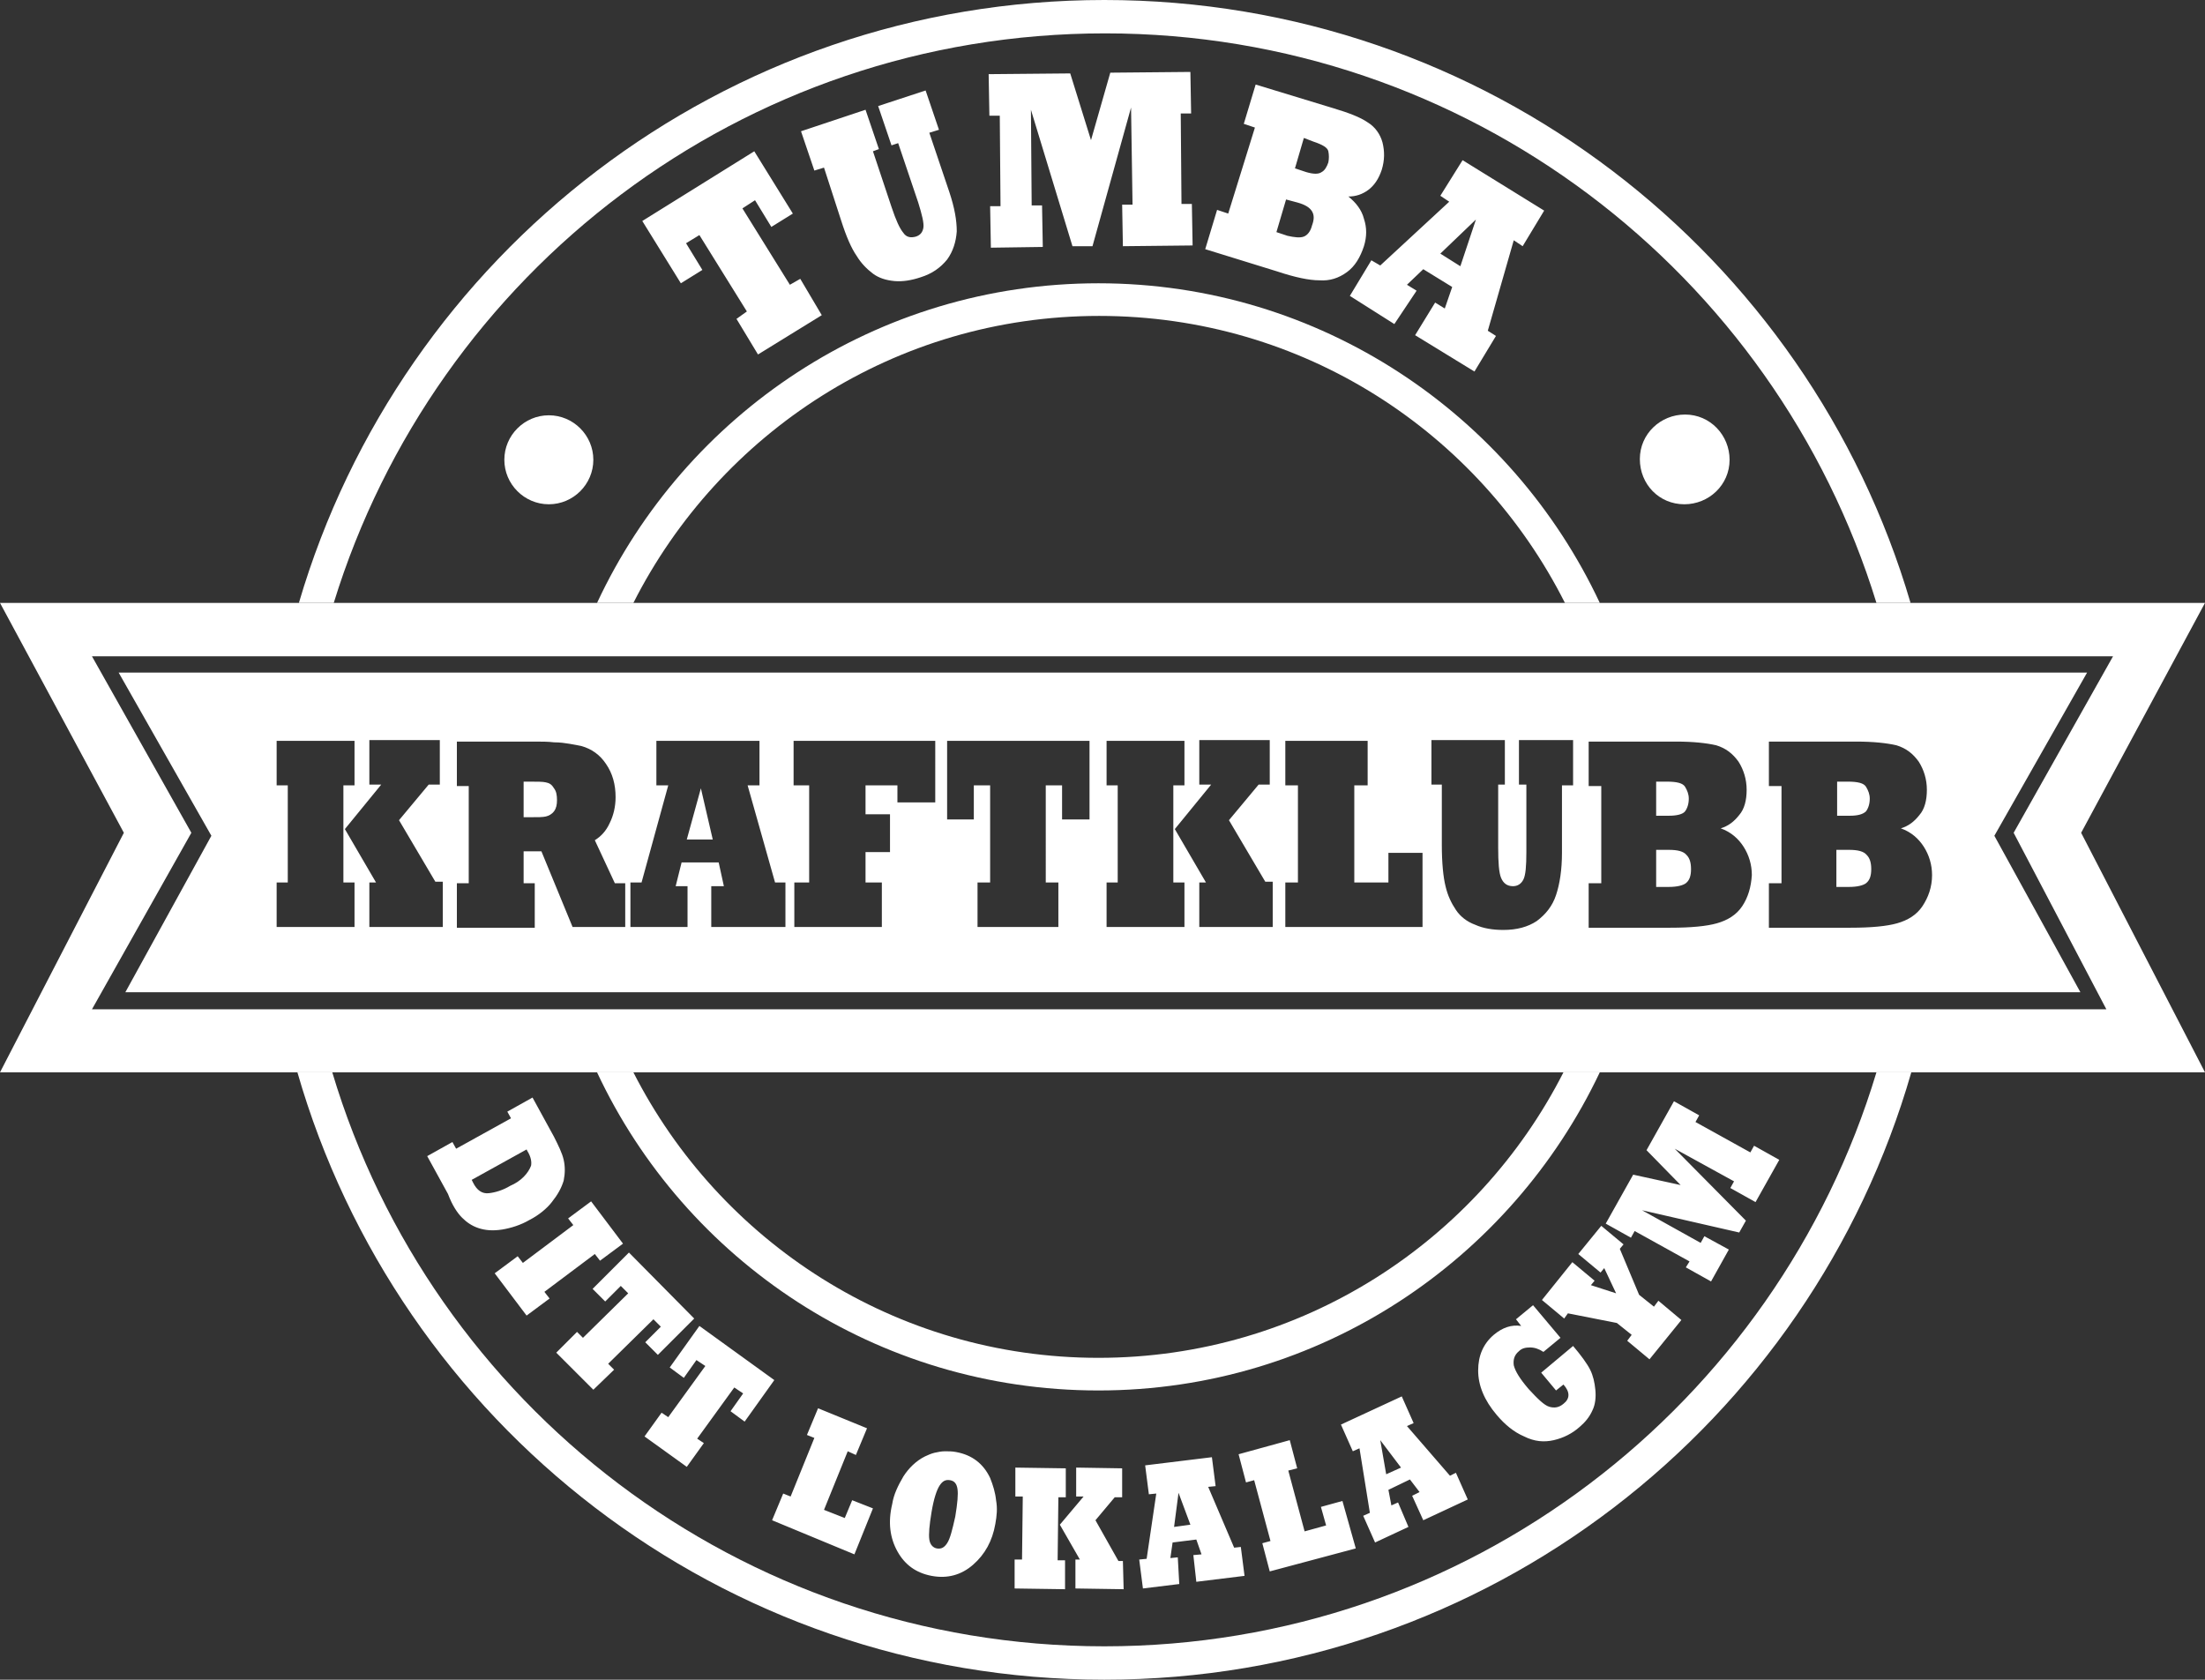 <?xml version="1.0" encoding="utf-8"?>
<!-- Generator: Adobe Illustrator 21.1.0, SVG Export Plug-In . SVG Version: 6.00 Build 0)  -->
<svg version="1.1" id="Lager_1" xmlns="http://www.w3.org/2000/svg" xmlns:xlink="http://www.w3.org/1999/xlink" x="0px" y="0px"
	 viewBox="0 0 297.3 226.5" style="enable-background:new 0 0 297.3 226.5;" xml:space="preserve">
<rect x="0" y="0" width="297.3" height="226.5" fill="#333333" stroke="none"/>
<style type="text/css">
	.st0{fill:#FFFFFF;}
</style>
<g>
	<g>
		<path class="st0" d="M73.6,105.5c-0.4-0.1-1.2-0.1-2.3-0.1h-0.7v4.8h0.8c1.1,0,1.8,0,2.2-0.1c0.4-0.1,0.8-0.3,1.1-0.7
			c0.3-0.4,0.4-0.9,0.4-1.5c0-0.7-0.1-1.2-0.4-1.6C74.4,105.8,74.1,105.6,73.6,105.5"/>
	</g>
	<polygon class="st0" points="92.6,113.2 96.1,113.2 94.5,106.3 	"/>
	<g>
		<path class="st0" d="M249.3,114.6h-1.7v5h1.7c1.1,0,1.9-0.2,2.3-0.5c0.5-0.4,0.7-1,0.7-1.9c0-0.9-0.2-1.5-0.6-1.9
			C251.3,114.8,250.5,114.6,249.3,114.6"/>
		<path class="st0" d="M225,114.6h-1.7v5h1.7c1.1,0,1.9-0.2,2.3-0.5c0.5-0.4,0.7-1,0.7-1.9c0-0.9-0.2-1.5-0.6-1.9
			C227,114.8,226.2,114.6,225,114.6"/>
		<path class="st0" d="M251.6,109.4c0.3-0.4,0.5-1,0.5-1.7c0-0.6-0.2-1.1-0.5-1.6c-0.3-0.5-1.1-0.7-2.5-0.7h-1.4v4.6h1.7
			C250.5,110,251.2,109.8,251.6,109.4"/>
		<path class="st0" d="M74,68c3.3,0,6-2.7,6-6c0-3.3-2.7-6-6-6c-3.3,0-6,2.7-6,6C68,65.3,70.7,68,74,68"/>
	</g>
	<path class="st0" d="M25.8,112.3L12.4,88.5h272.5l-13.4,23.8l12.5,23.8H12.4L25.8,112.3z M0,81.3l16.7,31L0,144.6h297.3l-16.7-32.3
		l16.7-31H0z"/>
	<g>
		<path class="st0" d="M40.1,144.6c13.6,47.3,57.1,81.9,108.8,81.9s95.2-34.6,108.8-81.9h-4.7c-13.5,44.8-55,77.4-104.1,77.4
			c-49.2,0-90.7-32.6-104.1-77.4H40.1z M257.6,81.3C243.8,34.3,200.4,0,148.9,0C97.5,0,54.1,34.3,40.3,81.3H45
			c13.7-44.5,55-76.8,104-76.8c48.9,0,90.3,32.3,104,76.8H257.6z"/>
		<path class="st0" d="M80.5,144.6c11.9,25.4,37.7,42.9,67.6,42.9c29.9,0,55.6-17.6,67.6-42.9h-4.9c-11.6,22.8-35.3,38.5-62.7,38.5
			S97,167.4,85.4,144.6H80.5z M215.7,81.3c-11.9-25.4-37.7-43.1-67.6-43.1c-29.9,0-55.7,17.6-67.6,43.1h4.9
			c11.6-22.9,35.3-38.7,62.8-38.7s51.2,15.7,62.8,38.7H215.7z"/>
		<path class="st0" d="M227.1,68c3.3,0,6.1-2.6,6.1-6c0-3.3-2.6-6.1-6-6.1c-3.3,0-6.1,2.6-6.1,6C221.1,65.3,223.7,68,227.1,68"/>
		<path class="st0" d="M227.2,109.4c0.3-0.4,0.5-1,0.5-1.7c0-0.6-0.2-1.1-0.5-1.6c-0.3-0.5-1.1-0.7-2.5-0.7h-1.4v4.6h1.7
			C226.1,110,226.9,109.8,227.2,109.4"/>
		<path class="st0" d="M259.2,122.2c-0.8,1.2-2,1.9-3.4,2.3c-1.4,0.4-3.5,0.6-6.3,0.6h-11v-6h1.7v-13.1h-1.7v-6h11.8
			c2.3,0,4.1,0.2,5.4,0.5c1.3,0.4,2.2,1.1,3,2.2c0.7,1.1,1.1,2.4,1.1,3.8c0,1.4-0.3,2.6-1,3.4c-0.7,0.9-1.5,1.5-2.5,1.8
			c1.4,0.5,2.4,1.4,3.1,2.5c0.7,1.1,1.1,2.4,1.1,3.8C260.5,119.6,260,121,259.2,122.2 M234.9,122.2c-0.8,1.2-2,1.9-3.4,2.3
			c-1.4,0.4-3.5,0.6-6.3,0.6h-11v-6h1.7v-13.1h-1.7v-6H226c2.3,0,4.1,0.2,5.4,0.5c1.3,0.4,2.2,1.1,3,2.2c0.7,1.1,1.1,2.4,1.1,3.8
			c0,1.4-0.3,2.6-1,3.4c-0.7,0.9-1.5,1.5-2.5,1.8c1.4,0.5,2.4,1.4,3.1,2.5c0.7,1.1,1.1,2.4,1.1,3.8
			C236.1,119.6,235.7,121,234.9,122.2 M212.1,105.9h-1.5v9.1c0,2.3-0.3,4.2-0.8,5.7c-0.5,1.5-1.4,2.6-2.6,3.5
			c-1.2,0.8-2.7,1.2-4.5,1.2c-1.4,0-2.7-0.2-3.8-0.7c-1.1-0.4-2-1.1-2.6-2c-0.6-0.9-1.1-1.9-1.4-3.2c-0.3-1.2-0.5-3.1-0.5-5.6v-8.1
			H193v-6h9.9v6H202v8.5c0,2,0.1,3.4,0.4,4.1c0.3,0.7,0.8,1.1,1.6,1.1c0.6,0,1.1-0.3,1.4-0.9c0.3-0.6,0.4-1.8,0.4-3.7v-9.1h-1v-6
			h7.3V105.9z M191.7,125h-18.4v-6h1.7v-13.1h-1.7v-6h11.1v6h-1.8V119h4.6v-4h4.6V125z M171.7,125h-10v-6h0.9l-4.2-7.2l4.9-6h-1.6
			v-6h9.5v6h-1.5l-4,4.8l4.9,8.3h1V125z M159.7,125h-10.5v-6h1.5v-13.1h-1.5v-6h10.5v6h-1.5V119h1.5V125z M146.8,110.5h-3.6v-4.6
			h-2.2V119h1.7v6h-10.9v-6h1.7v-13.1h-2.2v4.6h-3.6V99.9h19.2V110.5z M126.1,108.2h-5.1v-2.3h-4.3v3.9h3.3v5.1h-3.3v4.1h2.2v6
			h-11.8v-6h2v-13.1H107v-6h19.1V108.2z M106,125H95.9v-5.5h1.7l-0.7-3.2h-5l-0.8,3.2h1.6v5.5H85v-6h1.5l3.6-13.1h-1.6v-6h13.9v6
			h-1.6l3.7,13.1h1.4V125z M84.2,125h-7L73,114.8h-2.4v4.3h1.5v6H61.6v-6h1.6v-13.1h-1.6v-6h10.5c0.9,0,1.8,0,2.6,0.1
			c0.8,0,1.5,0.1,2.1,0.2c0.6,0.1,1.1,0.2,1.6,0.3c1.4,0.4,2.5,1.2,3.3,2.4c0.9,1.3,1.3,2.8,1.3,4.5c0,1.3-0.3,2.5-0.8,3.5
			c-0.5,1.1-1.2,1.8-2,2.3l2.7,5.8h1.4V125z M59.8,125h-10v-6h0.9l-4.2-7.2l4.9-6h-1.6v-6h9.5v6h-1.5l-4,4.8l4.9,8.3h1V125z
			 M47.8,125H37.3v-6h1.5v-13.1h-1.5v-6h10.5v6h-1.5V119h1.5V125z M281.4,90.7H16l12.5,22l-11.6,21.1h263.6l-11.6-21.1L281.4,90.7z"
			/>
		<path class="st0" d="M229.8,166.7l-0.5,0.9l-7.9-4.4l13.1,3l0.9-1.6l-9.6-9.7l8,4.4l-0.5,0.9l3.4,1.9l3.2-5.7l-3.4-1.9l-0.5,0.9
			l-7.4-4.1l0.5-0.9l-3.4-1.9l-3.7,6.6l4.6,4.7l-6.4-1.4l-3.7,6.6l3.4,1.9l0.5-0.9l7.4,4.1l-0.5,0.8l3.4,1.9l2.4-4.3L229.8,166.7z
			 M223.6,175.4l-0.6,0.8l-2-1.6l-2.6-6.2l0.5-0.6l-3-2.5l-3.1,3.8l3,2.5l0.5-0.6l1.6,3.4l-3.4-1.1l0.5-0.6l-3-2.5l-4.1,5.1l3,2.5
			l0.5-0.7l6.6,1.3l2,1.6l-0.6,0.8l3,2.5l4.3-5.3L223.6,175.4z M210.8,189.3c-0.6,0.5-1.2,0.6-1.9,0.4c-0.7-0.2-1.6-1.1-2.8-2.4
			c-1.2-1.4-1.8-2.4-2-3.2c-0.1-0.8,0.1-1.4,0.7-1.9c0.4-0.4,0.9-0.5,1.5-0.5c0.6,0,1.2,0.2,1.8,0.6l2.3-1.9l-3.7-4.4l-2.3,1.9
			l0.7,0.9c-1.3-0.2-2.5,0.2-3.7,1.2c-1.4,1.2-2.1,2.8-2.1,4.8c0,2,0.8,4,2.5,6c1.1,1.3,2.3,2.3,3.7,2.9c1.4,0.7,2.7,0.8,4,0.5
			c1.3-0.3,2.5-0.9,3.5-1.8c0.7-0.6,1.3-1.3,1.7-2.2c0.4-0.8,0.5-1.8,0.4-2.8c-0.1-1-0.3-1.9-0.7-2.7c-0.4-0.8-1.2-1.9-2.3-3.2
			l-4.3,3.6l2,2.4l1-0.8C211.7,187.7,211.7,188.6,210.8,189.3 M188.5,202.6l-0.9,0.4l-0.4-2.1l2.9-1.4l1.3,1.7l-1,0.5l1.5,3.3l6-2.8
			l-1.6-3.6l-0.8,0.4l-5.8-6.7l0.9-0.4l-1.6-3.6l-8.2,3.8l1.6,3.6l0.9-0.4l1.4,8.7l-0.9,0.4l1.6,3.6l4.5-2.1L188.5,202.6z
			 M188.9,197.9l-2,0.9l-0.8-4.6L188.9,197.9z M181,202.4l-2.9,0.8l0.7,2.5l-2.9,0.8l-2.2-8.2l1.2-0.3l-1-3.8l-6.9,1.9l1,3.8
			l1.1-0.3l2.2,8.2l-1.1,0.3l1,3.8l11.6-3.1L181,202.4z M158.8,210l-1,0.1l0.3-2.1l3.2-0.4l0.7,2l-1.1,0.1l0.4,3.6l6.5-0.8l-0.5-3.9
			l-0.9,0.1l-3.5-8.2l1-0.1l-0.5-3.9l-9,1.1l0.5,3.9l1-0.1l-1.3,8.8l-1,0.1l0.5,3.9l4.9-0.6L158.8,210z M160.5,205.6l-2.2,0.3
			l0.6-4.6L160.5,205.6z M143.6,210.4l-1,0l0.1-8.5l1,0l0-3.9l-6.8-0.1l0,3.9l1,0l-0.1,8.5l-1,0l0,3.9l6.8,0.1L143.6,210.4z
			 M151.4,210.5l-0.6,0l-3.1-5.5l2.6-3.1l1,0l0-3.9l-6.2-0.1l0,3.9l1,0l-3.2,3.8l2.7,4.7l-0.6,0l0,3.9l6.5,0.1L151.4,210.5z
			 M121,209.2c1,1.8,2.5,2.9,4.6,3.3c2.1,0.4,4-0.1,5.6-1.5c1.6-1.4,2.6-3.2,3-5.5c0.2-1.1,0.3-2.1,0.1-3.2c-0.1-1-0.4-2-0.8-3
			c-0.9-1.9-2.4-3.1-4.6-3.5c-0.5-0.1-1-0.1-1.5-0.1c-0.5,0-0.9,0.1-1.4,0.2c-0.4,0.1-0.9,0.3-1.3,0.5c-1.2,0.6-2.2,1.6-2.9,2.7
			c-0.7,1.2-1.3,2.4-1.5,3.7C119.7,205.3,120,207.4,121,209.2 M126.7,200.3c0.4-0.6,0.8-0.8,1.4-0.7c0.6,0.1,0.9,0.5,1,1.2
			c0.1,0.7,0,1.9-0.3,3.7c-0.4,1.8-0.7,3-1.1,3.6c-0.4,0.6-0.8,0.8-1.4,0.7c-0.5-0.1-0.9-0.5-1-1.2c-0.1-0.7,0-1.9,0.3-3.7
			C125.9,202.1,126.3,200.9,126.7,200.3 M117.7,203.4l-2.8-1.1l-1,2.4l-2.8-1.1l3.2-7.9l1.1,0.5l1.5-3.6l-6.6-2.7l-1.5,3.6l1,0.4
			l-3.2,7.9l-1-0.4l-1.5,3.6l11.1,4.6L117.7,203.4z M94.9,194.6L94,194l5-6.9l1.2,0.8l-1.7,2.4l1.9,1.4l4-5.6l-10.1-7.3l-4,5.6
			l1.9,1.4l1.7-2.4l1.2,0.8l-5,6.9l-0.9-0.6l-2.3,3.2l5.7,4.1L94.9,194.6z M82.8,184.7l-0.8-0.8l6.1-6l1,1l-2.1,2.1l1.7,1.7l4.9-4.9
			l-8.8-8.9l-4.9,4.9l1.7,1.7l2.1-2.1l1,1l-6.1,6l-0.8-0.8l-2.8,2.8l5,5L82.8,184.7z M74.1,175.1l-0.7-0.9l6.8-5.1l0.7,0.9l3.1-2.3
			l-4.3-5.7l-3.1,2.3l0.7,0.9l-6.8,5.1l-0.7-0.9l-3.1,2.3l4.3,5.7L74.1,175.1z M62.3,164.2c0.6,0.6,1.3,1.1,2.2,1.4
			c0.9,0.3,1.9,0.4,3.2,0.2c1.2-0.2,2.5-0.6,3.7-1.3c0.6-0.3,1.2-0.7,1.7-1.1c0.5-0.4,1-0.9,1.3-1.3c0.8-1,1.3-1.9,1.6-2.9
			c0.2-1,0.2-1.9,0-2.8c-0.2-0.9-0.7-1.9-1.3-3.1l-2.9-5.3l-3.4,1.9l0.5,0.9l-7.4,4.1l-0.5-0.9l-3.4,1.9l2.8,5.1
			C61,162.6,61.7,163.6,62.3,164.2 M71.1,155.2c0.5,0.8,0.6,1.5,0.5,2c-0.2,0.5-0.5,1-1,1.5c-0.5,0.5-1.1,0.9-1.8,1.2
			c-1,0.6-2,0.9-2.9,1c-0.9,0.1-1.6-0.4-2.1-1.4l-0.2-0.4L71,155L71.1,155.2z"/>
		<path class="st0" d="M191,39.2l-1.3-0.8l2.2-2.1l3.9,2.4l-1,2.9l-1.3-0.8l-2.7,4.4l8,4.9l2.9-4.8l-1.1-0.7l3.5-12.2l1.2,0.8
			l2.9-4.8l-11-6.8l-3,4.8l1.2,0.8l-9.3,8.6l-1.2-0.7l-2.9,4.8l6,3.8L191,39.2z M196.9,35.9l-2.7-1.7l4.8-4.6L196.9,35.9z
			 M177.9,37.8c1.4,0.1,2.6-0.3,3.7-1.1c1.1-0.8,1.8-2,2.3-3.5c0.4-1.3,0.4-2.5,0-3.7c-0.3-1.2-1.1-2.2-2.1-3c1,0,1.9-0.3,2.7-0.9
			c0.8-0.6,1.4-1.5,1.8-2.7c0.4-1.3,0.4-2.5,0.1-3.7c-0.3-1.1-1-2.1-2-2.7c-1-0.7-2.6-1.3-4.6-1.9l-10.5-3.2l-1.6,5.3l1.5,0.5
			l-3.6,11.6l-1.5-0.5l-1.6,5.3l9.7,3C174.6,37.4,176.5,37.8,177.9,37.8 M177.1,19.1c1.2,0.4,1.9,0.8,2,1.3c0.1,0.5,0.1,1,0,1.5
			c-0.2,0.6-0.5,1.1-0.9,1.3c-0.4,0.3-1.1,0.3-2.1,0l-1.5-0.5l1.2-4.1L177.1,19.1z M174.9,27.3c1.1,0.3,1.7,0.7,2,1.2
			c0.3,0.5,0.3,1.1,0,1.9c-0.2,0.8-0.6,1.3-1.1,1.5c-0.5,0.2-1.3,0.1-2.2-0.1l-1.5-0.5l1.3-4.4L174.9,27.3z M140.5,27.7l-1.4,0
			L139,14.8l5.6,18.4l2.7,0l5.2-18.7l0.2,13.1l-1.4,0l0.1,5.6l9.4-0.1l-0.1-5.6l-1.4,0l-0.1-12.2l1.4,0l-0.1-5.6l-10.8,0.1l-2.6,9.1
			l-2.8-9L133.3,10l0.1,5.6l1.4,0l0.1,12.2l-1.4,0l0.1,5.6l7-0.1L140.5,27.7z M113.4,29.7c0.7,2.2,1.4,3.8,2.1,4.8
			c0.6,1,1.4,1.8,2.2,2.4c0.8,0.6,1.8,0.9,2.9,1c1.1,0.1,2.3-0.1,3.5-0.5c1.6-0.5,2.7-1.3,3.6-2.4c0.8-1.1,1.2-2.4,1.3-3.8
			c0-1.5-0.3-3.2-1-5.3l-2.7-8l1.3-0.4l-1.8-5.3l-6.4,2.1l1.8,5.3l0.9-0.3l2.7,8c0.5,1.6,0.8,2.8,0.7,3.4c-0.1,0.6-0.4,1-1,1.2
			c-0.7,0.2-1.3,0.1-1.7-0.5c-0.5-0.6-1-1.7-1.6-3.5l-2.5-7.5l0.8-0.3l-1.8-5.3l-8.7,2.9l1.8,5.3l1.3-0.4L113.4,29.7z M107.9,37.6
			l-1.4,0.8l-6.4-10.3l1.7-1.1l2.2,3.6l2.9-1.8l-5.2-8.4l-15.1,9.4l5.2,8.4l2.9-1.8l-2.2-3.6l1.8-1.1l6.4,10.3L99.3,43l2.9,4.8
			l8.6-5.3L107.9,37.6z"/>
	</g>
</g>
</svg>
